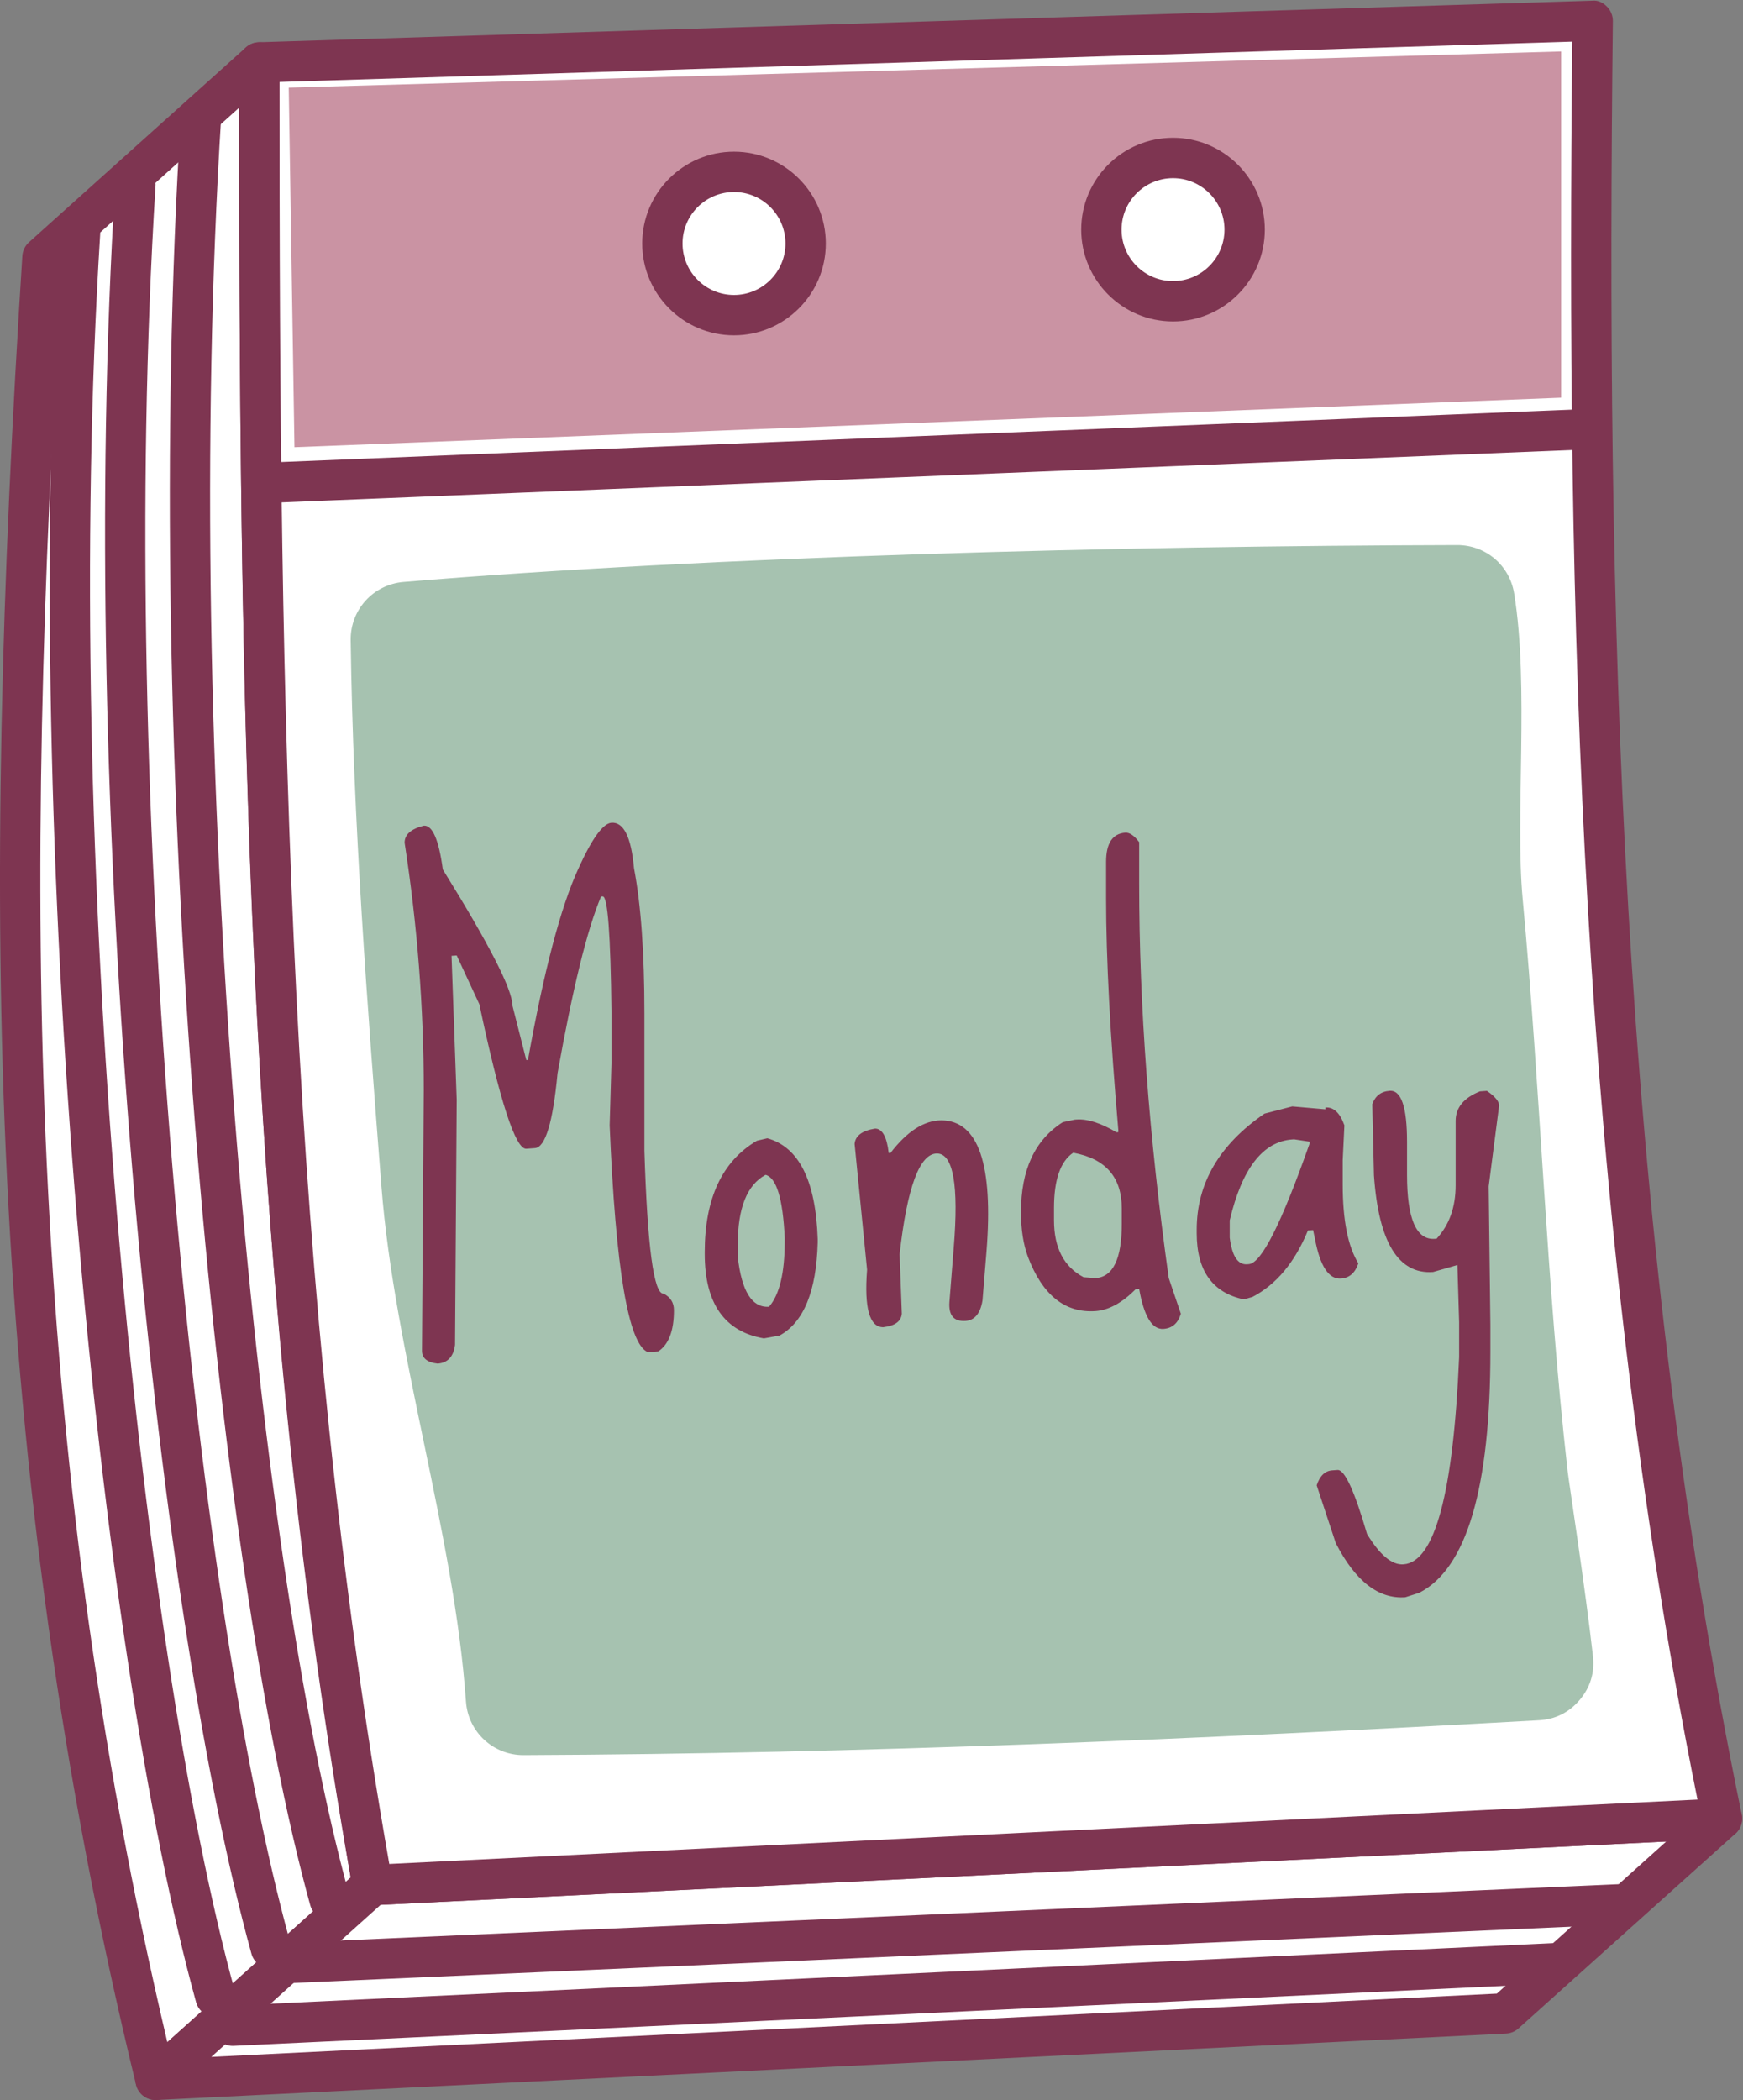<?xml version="1.0" encoding="UTF-8" standalone="no"?><svg xmlns="http://www.w3.org/2000/svg" xmlns:xlink="http://www.w3.org/1999/xlink" fill="#000000" height="723" preserveAspectRatio="xMidYMid meet" version="1" viewBox="0.0 -0.2 600.3 723.0" width="600.3" zoomAndPan="magnify"><rect x="0.0" y="-0.2" width="600.3" height="723.0" fill="#808080" stroke="none"/><defs><clipPath id="a"><path d="M 0 14 L 136 14 L 136 722.809 L 0 722.809 Z M 0 14"/></clipPath><clipPath id="b"><path d="M 46 618 L 600 618 L 600 722.809 L 46 722.809 Z M 46 618"/></clipPath></defs><g><g id="change1_1"><path d="M 89.34 21.281 L 14.637 88.363 C 0.746 307.746 1.414 501.383 53.586 715.859 L 128.301 648.781 C 90.848 432.664 89.289 239.137 89.34 21.281" fill="#ffffff" fill-rule="evenodd"/></g><g clip-path="url(#a)" id="change2_16"><path d="M 21.387 91.633 C 7.773 308.43 8.902 496.125 57.629 702.898 L 120.801 646.176 C 85.887 442.691 82.48 263.836 82.383 36.863 Z M 53.586 722.809 C 52.902 722.809 52.211 722.707 51.535 722.496 C 49.195 721.781 47.414 719.875 46.844 717.496 C -5.195 503.621 -6.438 311.137 7.691 87.926 C 7.812 86.105 8.633 84.414 9.988 83.199 L 84.691 16.121 C 86.738 14.289 89.66 13.828 92.172 14.938 C 94.672 16.059 96.281 18.543 96.281 21.281 C 96.234 256.43 99.004 438.992 135.145 647.598 C 135.555 649.949 134.723 652.359 132.941 653.957 L 58.23 721.031 C 56.945 722.199 55.277 722.809 53.586 722.809" fill="#7e3551"/></g><g id="change1_2"><path d="M 128.301 648.781 L 53.586 715.859 L 518.336 692.992 L 593.047 625.922 L 128.301 648.781" fill="#ffffff" fill-rule="evenodd"/></g><g clip-path="url(#b)" id="change2_1"><path d="M 131.102 655.602 L 72.781 707.961 L 515.527 686.172 L 573.852 633.812 Z M 53.586 722.809 C 50.781 722.809 48.242 721.117 47.168 718.504 C 46.051 715.785 46.758 712.656 48.941 710.695 L 123.66 643.613 C 124.844 642.539 126.371 641.926 127.961 641.844 L 592.711 618.977 C 595.695 618.777 598.344 620.555 599.473 623.273 C 600.602 625.996 599.883 629.125 597.691 631.094 L 522.984 698.156 C 521.789 699.23 520.277 699.852 518.688 699.934 L 53.934 722.805 C 53.816 722.809 53.699 722.809 53.586 722.809" fill="#7e3551"/></g><g id="change1_3"><path d="M 89.34 21.281 C 89.176 230.945 91.051 440.512 128.301 648.781 C 283.211 641.164 438.129 633.535 593.047 625.922 C 550.711 420.617 546.191 213.926 548.527 6.973 C 395.453 11.738 242.395 16.508 89.34 21.281" fill="#ffffff" fill-rule="evenodd"/></g><g id="change2_2"><path d="M 96.277 28.023 C 96.172 245.984 99.223 443.113 134.07 641.539 L 584.625 619.367 C 543.613 415.711 539.465 208.398 541.496 14.137 Z M 128.297 655.738 C 124.941 655.738 122.059 653.324 121.457 650 C 85.039 446.398 82.223 244.797 82.383 21.277 C 82.383 17.527 85.371 14.461 89.117 14.344 L 548.309 0.035 C 550.355 -0.188 552.047 0.68 553.383 2.016 C 554.738 3.332 555.492 5.16 555.48 7.047 C 553.23 205.137 557.074 417.047 599.855 624.512 C 600.266 626.496 599.785 628.574 598.539 630.172 C 597.297 631.777 595.422 632.758 593.395 632.852 L 128.645 655.73 C 128.523 655.738 128.41 655.738 128.297 655.738" fill="#7e3551"/></g><g id="change3_1"><path d="M 403.988 54.195 C 417.605 54.195 428.66 65.242 428.66 78.855 C 428.66 92.48 417.605 103.527 403.988 103.527 C 390.363 103.527 379.316 92.48 379.316 78.855 C 379.316 65.242 390.363 54.195 403.988 54.195 Z M 252.789 58.965 C 266.418 58.965 277.469 70.016 277.469 83.637 C 277.469 97.262 266.418 108.309 252.789 108.309 C 239.172 108.309 228.133 97.262 228.133 83.637 C 228.133 70.016 239.172 58.965 252.789 58.965 Z M 99.445 29.973 L 101.414 153.766 L 537.672 136.727 L 537.672 17.516 L 99.445 29.973" fill="#ca93a3" fill-rule="evenodd"/></g><g id="change2_3"><path d="M 95.297 172.836 C 91.59 172.836 88.52 169.902 88.363 166.176 C 88.203 162.34 91.191 159.094 95.02 158.949 L 544.27 140.715 C 548.012 140.461 551.336 143.535 551.488 147.371 C 551.652 151.199 548.672 154.434 544.836 154.59 L 95.594 172.828 C 95.488 172.836 95.398 172.836 95.297 172.836" fill="#7e3551"/></g><g id="change2_4"><path d="M 403.988 61.141 C 394.219 61.141 386.27 69.09 386.27 78.855 C 386.27 88.637 394.219 96.574 403.988 96.574 C 413.758 96.574 421.715 88.637 421.715 78.855 C 421.715 69.09 413.758 61.141 403.988 61.141 Z M 403.988 110.469 C 386.555 110.469 372.379 96.293 372.379 78.855 C 372.379 61.434 386.555 47.238 403.988 47.238 C 421.43 47.238 435.609 61.434 435.609 78.855 C 435.609 96.293 421.43 110.469 403.988 110.469 Z M 252.789 65.914 C 243.027 65.914 235.074 73.855 235.074 83.637 C 235.074 93.398 243.027 101.355 252.789 101.355 C 262.574 101.355 270.52 93.398 270.52 83.637 C 270.52 73.855 262.574 65.914 252.789 65.914 Z M 252.789 115.25 C 235.363 115.25 221.184 101.066 221.184 83.637 C 221.184 66.195 235.363 52.02 252.789 52.02 C 270.238 52.02 284.41 66.195 284.41 83.637 C 284.41 101.066 270.238 115.25 252.789 115.25" fill="#7e3551"/></g><g id="change2_5"><path d="M 113.531 660.82 C 110.484 660.82 107.688 658.801 106.84 655.723 C 74.145 537.266 48.449 261.195 62.336 39.039 C 62.566 35.199 65.922 32.211 69.691 32.539 C 73.523 32.766 76.441 36.07 76.191 39.902 C 62.41 260.68 87.828 534.652 120.23 652.023 C 121.258 655.73 119.082 659.551 115.383 660.562 C 114.77 660.738 114.145 660.82 113.531 660.82" fill="#7e3551"/></g><g id="change2_6"><path d="M 93.273 677.535 C 90.238 677.535 87.438 675.516 86.594 672.43 C 53.129 551.219 26.309 277.379 39.699 62.918 C 39.934 59.078 43.23 56.148 47.074 56.418 C 50.895 56.652 53.809 59.945 53.566 63.777 C 40.258 276.855 66.824 548.605 99.988 668.73 C 101.012 672.438 98.836 676.262 95.129 677.281 C 94.516 677.453 93.898 677.535 93.273 677.535" fill="#7e3551"/></g><g id="change2_7"><path d="M 74.227 694.242 C 71.188 694.242 68.395 692.23 67.539 689.148 C 34.074 567.926 7.242 294.074 20.648 79.633 C 20.875 75.805 24.145 72.902 28.008 73.133 C 31.836 73.367 34.75 76.664 34.5 80.484 C 21.191 293.559 47.766 565.316 80.93 685.453 C 81.957 689.152 79.777 692.98 76.082 693.992 C 75.465 694.168 74.848 694.242 74.227 694.242" fill="#7e3551"/></g><g id="change2_8"><path d="M 80.145 704.176 C 76.457 704.176 73.383 701.273 73.215 697.555 C 73.035 693.719 75.988 690.469 79.816 690.289 L 534.816 668.801 C 538.488 668.531 541.895 671.57 542.082 675.41 C 542.266 679.254 539.301 682.496 535.469 682.688 L 80.48 704.168 C 80.371 704.176 80.262 704.176 80.145 704.176" fill="#7e3551"/></g><g id="change2_9"><path d="M 96.82 682.691 C 93.141 682.691 90.051 679.77 89.883 676.051 C 89.723 672.215 92.691 668.969 96.523 668.801 L 557.461 648.504 C 561.27 648.16 564.547 651.305 564.715 655.133 C 564.883 658.973 561.91 662.219 558.078 662.387 L 97.137 682.688 C 97.035 682.691 96.918 682.691 96.82 682.691" fill="#7e3551"/></g><g id="change4_1"><path d="M 548.629 570.035 C 545.965 546.328 540.383 510.449 539.898 506.215 C 532.512 441.016 530.535 374.766 524.414 309.219 C 521.773 280.793 526.703 236.055 521.484 204.109 C 519.898 194.41 511.676 187.434 501.844 187.453 C 386.594 187.75 245.773 191.27 138.984 200.16 C 128.562 201.027 120.637 209.75 120.777 220.203 C 121.617 282.809 126.516 346.16 131.371 408.312 C 135.855 465.773 156.465 528.246 160.477 585.602 C 161.199 596.059 169.875 604.117 180.363 604.062 C 297.105 603.57 413.527 598.559 529.992 592.062 C 535.656 591.762 540.395 589.383 544.059 585.062 C 547.711 580.746 549.254 575.672 548.629 570.035" fill="#a6c2b0" fill-rule="evenodd"/></g><g id="change2_10"><path d="M 145.949 284.07 C 148.949 283.848 151.133 288.898 152.512 299.152 C 168.465 324.863 176.469 340.465 176.469 345.945 L 181.258 364.754 L 181.836 364.707 C 187.324 334.059 193.105 312.086 199.199 298.844 C 203.867 288.527 207.672 283.27 210.594 283.062 C 214.789 282.758 217.387 287.984 218.348 298.676 C 220.746 311.172 221.941 327.84 221.941 348.703 L 221.941 395.988 C 222.961 429 225.172 445.426 228.535 445.184 C 230.934 446.387 232.113 448.285 232.113 450.906 C 232.113 457.969 230.309 462.684 226.727 465.066 L 223.137 465.324 C 216.426 462.645 212.023 436.637 209.969 387.258 L 210.594 365.648 L 210.594 348.32 C 210.297 321.602 209.301 308.312 207.582 308.438 L 206.996 308.473 C 202.184 319.902 197.215 340.223 192.016 369.355 C 190.418 386.258 187.824 394.816 184.242 395.074 L 181.258 395.297 C 177.547 395.543 172.152 378.984 165.09 345.539 L 157.293 328.754 L 155.512 328.883 L 157.293 378.41 L 156.715 462.832 C 156.191 466.859 154.211 469.023 150.73 469.273 C 147.145 468.883 145.332 467.41 145.332 464.859 L 145.949 375.027 C 145.949 346.828 143.754 318.457 139.348 289.93 C 139.348 287.129 141.539 285.195 145.949 284.07" fill="#7e3551" fill-rule="evenodd"/></g><g id="change2_11"><path d="M 254.086 428.309 L 254.086 432.512 C 255.418 444.387 259.004 450.113 264.863 449.695 C 268.457 445.559 270.266 438.039 270.266 427.16 L 270.266 425.973 C 269.621 412.492 267.438 405.281 263.664 404.285 C 257.285 407.719 254.086 415.73 254.086 428.309 Z M 264.289 391.688 C 275.164 394.73 280.949 406.297 281.621 426.355 L 281.621 427.555 C 281.176 444.398 276.77 455.09 268.457 459.621 L 263.086 460.59 C 249.52 458.254 242.719 448.547 242.719 431.512 L 242.719 430.934 C 242.719 412.398 248.699 399.594 260.695 392.527 L 264.289 391.688" fill="#7e3551" fill-rule="evenodd"/></g><g id="change2_12"><path d="M 324.281 385.523 C 336.977 385.652 342.145 400.727 339.754 430.691 L 338.379 447.535 C 337.586 452.344 335.395 454.699 331.805 454.598 C 328.25 454.559 326.676 452.355 326.988 448.031 L 328.461 429.441 C 330.238 407.848 328.305 397 322.73 396.934 C 316.754 396.898 312.43 408.457 309.832 431.613 L 310.59 452.082 C 310.363 454.727 308.234 456.277 304.18 456.734 C 299.449 456.723 297.609 450.141 298.629 436.965 L 294.332 393.637 C 294.566 390.852 296.902 389.074 301.371 388.359 C 303.855 388.359 305.426 391.152 306.07 396.746 L 306.652 396.793 C 312.402 389.266 318.301 385.512 324.281 385.523" fill="#7e3551" fill-rule="evenodd"/></g><g id="change2_13"><path d="M 363.004 415.695 L 363.004 419.898 C 363.004 429.41 366.402 435.941 373.195 439.527 L 377.359 439.832 C 383.352 439.414 386.348 433.184 386.348 421.223 L 386.348 415.852 C 386.348 405.086 380.754 398.688 369.605 396.672 C 365.199 399.664 363.004 406.016 363.004 415.695 Z M 387.551 286.48 C 389.031 286.371 390.609 287.461 392.336 289.742 L 392.336 304.094 C 392.336 346.059 395.723 391.277 402.52 439.816 L 406.695 452.113 C 405.727 455.359 403.746 457.105 400.711 457.324 C 396.773 457.594 394 453.012 392.336 443.562 L 391.148 443.645 C 386.469 448.348 381.855 450.863 377.359 451.188 C 366.824 451.938 359.035 445.715 354.02 432.504 C 352.445 428.234 351.629 423.102 351.629 417.113 C 351.629 402.582 356.406 392.266 366.012 386.16 L 370.188 385.273 L 370.801 385.234 C 374.508 384.973 379.086 386.426 384.539 389.629 L 385.164 389.578 L 385.164 389.004 C 382.355 356.48 380.945 329.84 380.945 309.105 L 380.945 296.523 C 380.945 290.133 383.145 286.797 387.551 286.48" fill="#7e3551" fill-rule="evenodd"/></g><g id="change2_14"><path d="M 423.527 425.938 C 424.32 432.266 426.336 435.305 429.512 435.07 L 430.098 435.027 C 434.449 434.73 441.41 420.859 451.051 393.453 L 451.051 392.863 L 445.684 392.051 L 445.07 392.094 C 434.945 392.812 427.73 402.105 423.527 419.945 Z M 445.07 380.723 L 456.453 381.719 L 456.453 381.094 C 459.309 380.891 461.496 382.934 463.016 387.234 L 462.438 399.242 L 462.438 407.609 C 462.438 419.875 464.219 428.906 467.824 434.754 C 466.723 438.031 464.742 439.785 461.828 439.992 C 457.617 440.285 454.613 435.688 452.859 426.238 L 452.242 423.305 L 450.465 423.434 C 445.938 434.406 439.578 442.039 431.324 446.332 L 428.316 447.156 C 417.551 444.836 412.152 437.246 412.152 424.348 L 412.152 423.152 C 412.152 407.188 419.941 393.887 435.496 383.207 L 445.07 380.723" fill="#7e3551" fill-rule="evenodd"/></g><g id="change2_15"><path d="M 478.602 375.355 C 482.598 375.07 484.59 380.91 484.59 392.879 L 484.59 404.262 C 484.59 419.41 487.762 426.77 494.152 426.312 L 494.766 426.273 C 499.145 421.547 501.332 415.414 501.332 407.852 L 501.332 385.707 C 501.332 381.152 504.141 377.746 509.707 375.539 L 512.098 375.371 C 514.898 377.277 516.305 378.984 516.305 380.434 L 512.711 408.242 L 513.301 456.062 L 513.301 465.055 C 513.301 512.121 505.133 539.844 488.789 548.184 L 483.992 549.723 C 474.746 550.379 466.781 544.168 460.047 531.078 L 453.473 511.176 C 454.555 507.918 456.332 506.188 458.84 506.02 L 460.652 505.891 C 463.094 505.711 466.492 513.062 470.805 527.914 C 475.211 535.164 479.387 538.676 483.383 538.379 C 494.152 537.613 500.551 513.812 502.535 467.016 L 502.535 455.051 L 501.941 435.324 L 493.57 437.734 C 481.605 438.59 474.801 427.488 473.195 404.453 L 472.617 379.957 C 473.637 377.117 475.613 375.566 478.602 375.355" fill="#7e3551" fill-rule="evenodd"/></g></g></svg>